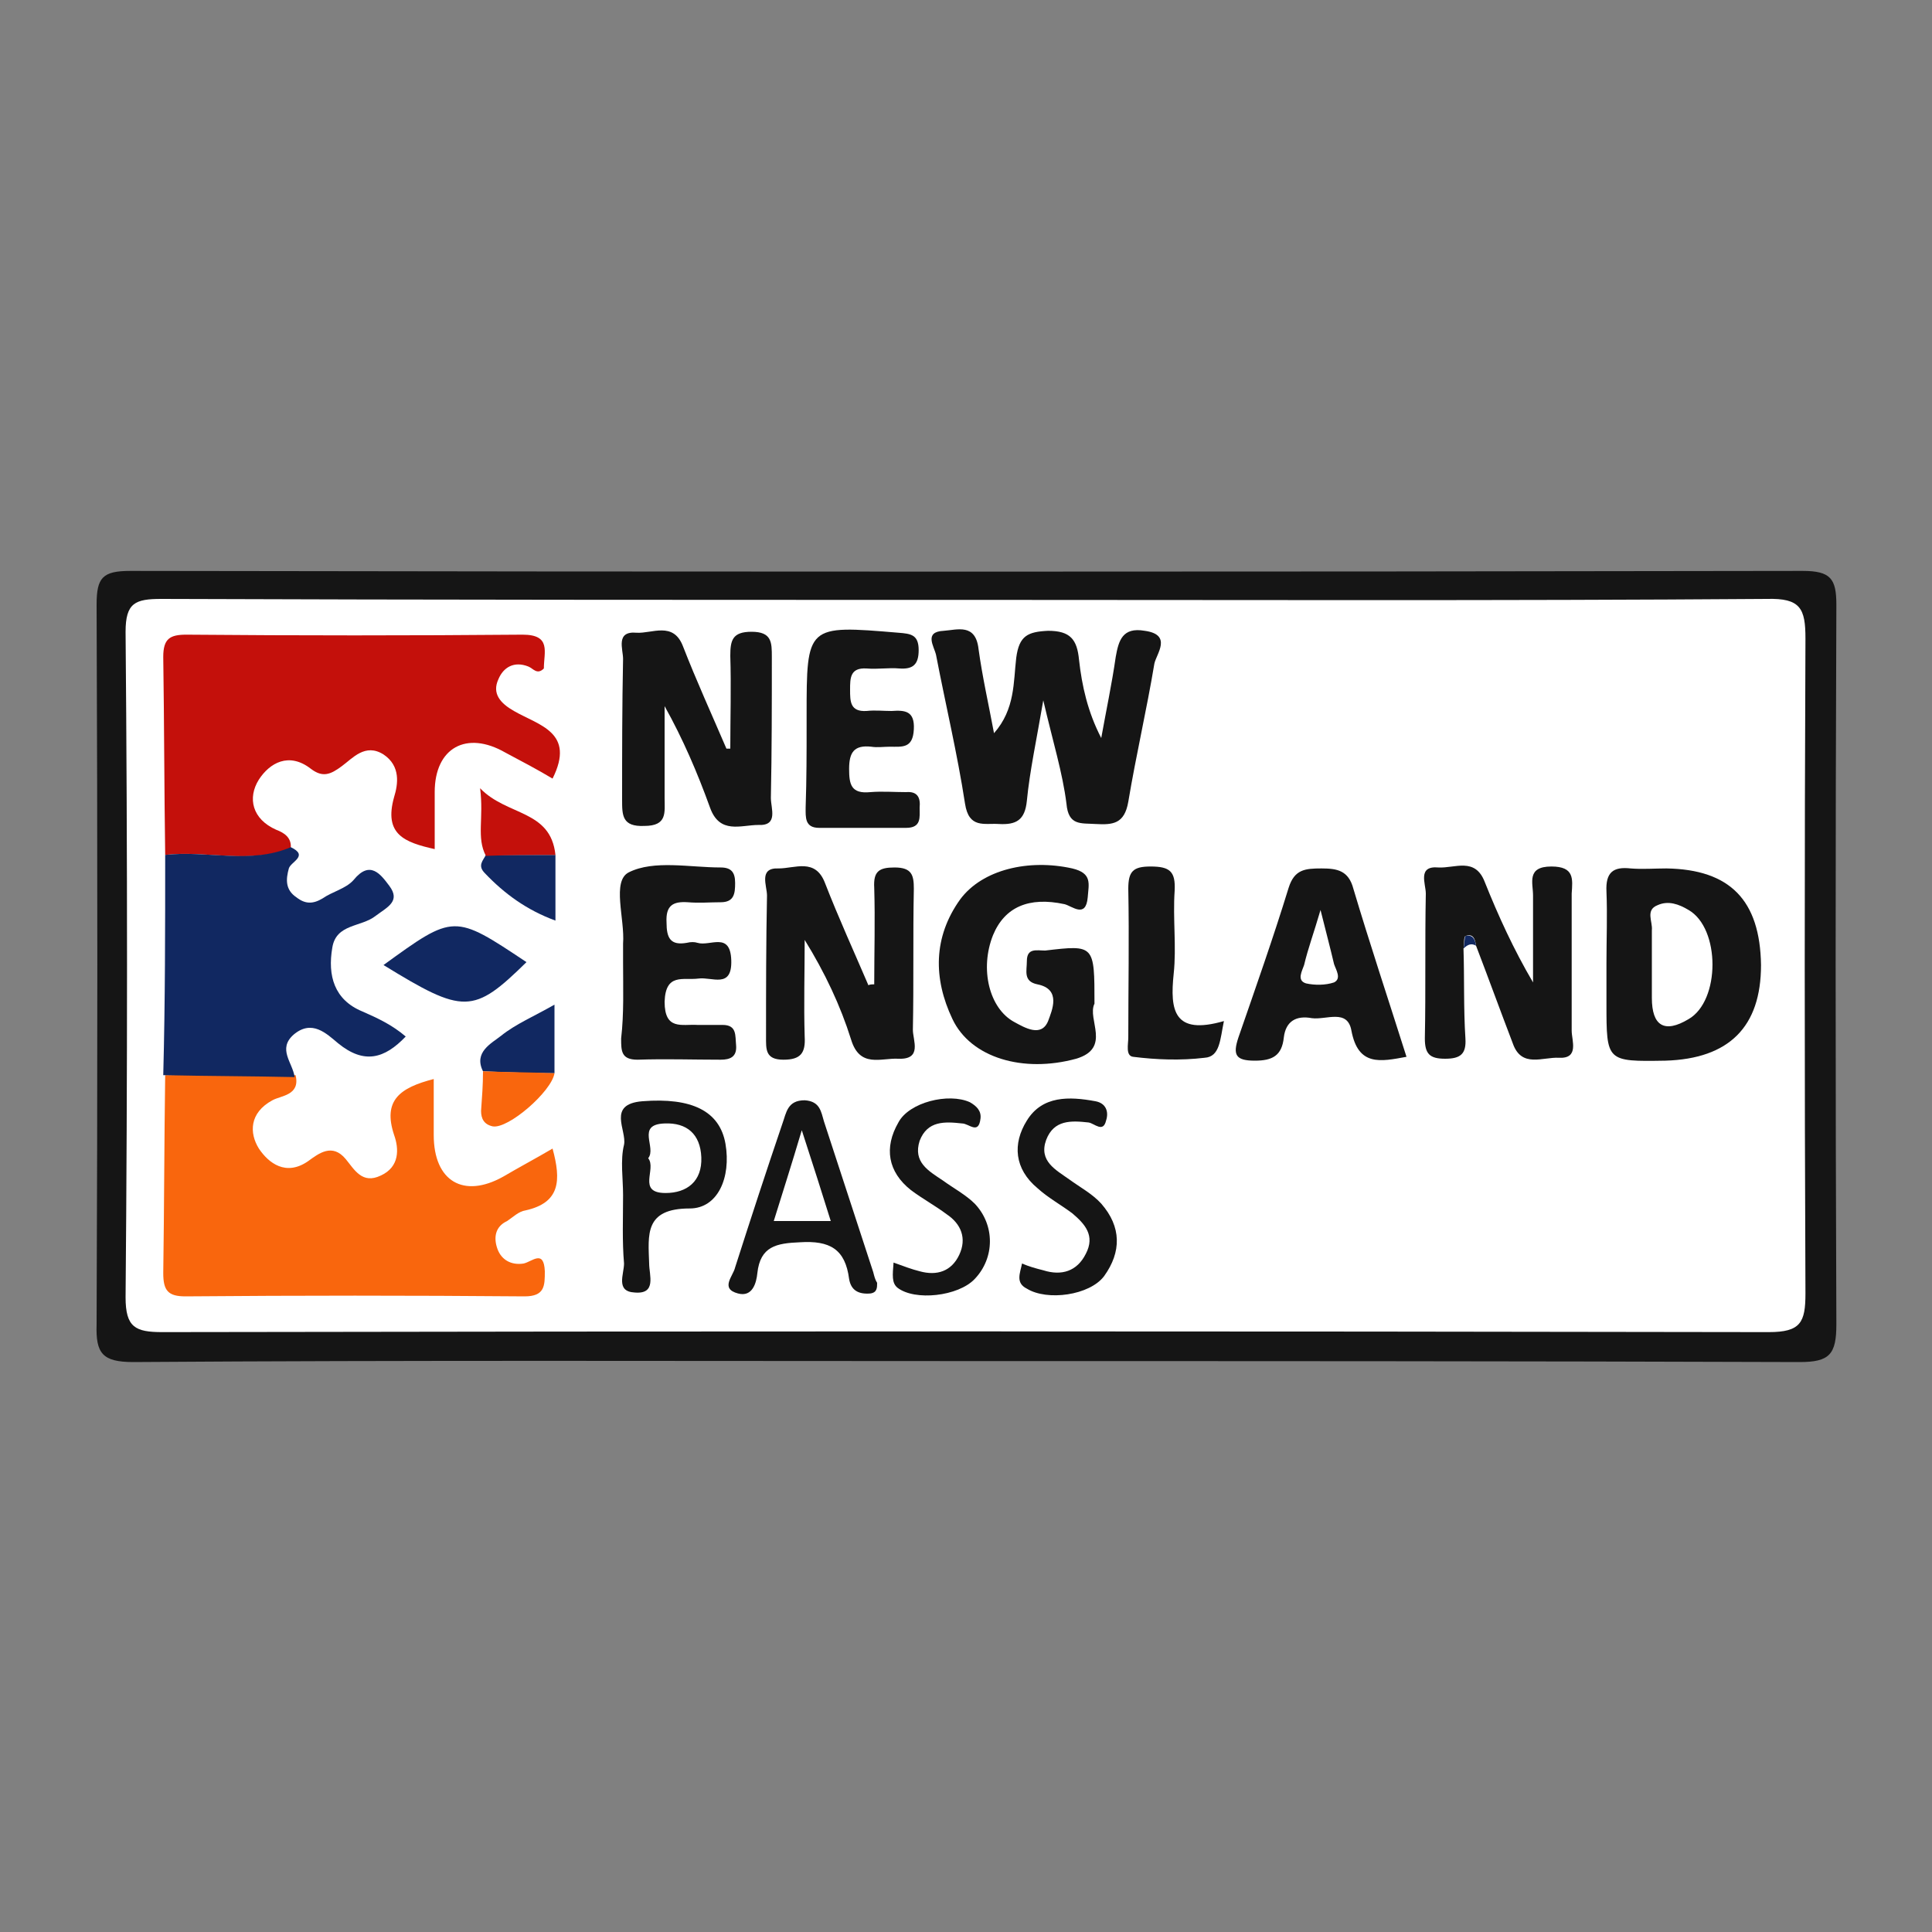 <?xml version="1.0" encoding="utf-8"?>
<!-- Generator: Adobe Illustrator 25.4.6, SVG Export Plug-In . SVG Version: 6.00 Build 0)  -->
<svg version="1.1" id="Layer_1" xmlns="http://www.w3.org/2000/svg" xmlns:xlink="http://www.w3.org/1999/xlink" x="0px" y="0px"
	 viewBox="0 0 200 200" style="enable-background:new 0 0 200 200;" xml:space="preserve">
<rect x="0" y="0" width="200" height="200" fill="#808080" stroke="none"/>
<style type="text/css">
	.st0{fill:#151515;}
	.st1{fill:#FFFFFF;}
	.st2{fill:#F9660D;}
	.st3{fill:#C4100B;}
	.st4{fill:#112861;}
</style>
<g>
	<path class="st0" d="M99.6,140.9c-28.6,0-57.2-0.1-85.8,0.1c-3.2,0-3.9-0.9-3.8-3.9c0.1-24.8,0.1-49.7,0-74.5
		c0-2.8,0.6-3.5,3.5-3.5c57.7,0.1,115.4,0.1,173.1,0c2.9,0,3.5,0.8,3.5,3.5c-0.1,24.8-0.1,49.7,0,74.5c0,3.1-0.7,3.9-3.8,3.9
		C157.3,140.9,128.5,140.9,99.6,140.9z"/>
	<path class="st1" d="M100.2,62.1c-27.8,0-55.7,0-83.5-0.1C14,62,13,62.4,13,65.4c0.2,23,0.2,45.9,0,68.9c0,3.1,1,3.6,3.8,3.6
		c55.4-0.1,110.9-0.1,166.3,0c3.3,0,3.8-1,3.8-4c-0.1-22.6-0.1-45.2,0-67.8c0-3.1-0.5-4.2-4-4.1C155.4,62.2,127.8,62.1,100.2,62.1z"
		/>
	<path class="st2" d="M30.6,111.3c0.5,2.1-1.5,2.1-2.4,2.6c-2.4,1.3-2.4,3.4-1.4,5c1,1.5,2.8,2.9,5.1,1.3c1.1-0.8,2.5-1.9,3.9-0.2
		c0.9,1.1,1.7,2.6,3.6,1.7c2-0.9,1.9-2.8,1.4-4.2c-1.2-3.6,0.6-4.9,4.1-5.8c0,2,0,3.9,0,5.8c0,4.8,3.1,6.6,7.2,4.3
		c1.7-1,3.4-1.9,5.1-2.9c0.9,3.3,0.8,5.6-2.8,6.4c-0.7,0.1-1.3,0.7-1.9,1.1c-1.3,0.6-1.4,1.8-1,2.9c0.4,1.1,1.4,1.7,2.7,1.5
		c0.9-0.2,2.1-1.5,2.2,0.8c0,1.5,0,2.6-2.1,2.6c-11.7-0.1-23.4-0.1-35.1,0c-1.8,0-2.3-0.6-2.3-2.4c0.1-6.8,0.1-13.7,0.2-20.5
		C21.6,111.2,26.1,111.3,30.6,111.3z"/>
	<path class="st3" d="M17.1,88.5c-0.1-6.8-0.1-13.7-0.2-20.5c0-1.9,0.7-2.3,2.4-2.3c11.6,0.1,23.2,0.1,34.8,0c3,0,2.2,1.8,2.2,3.5
		c-0.7,0.7-1.1,0-1.6-0.2c-1.5-0.6-2.6,0.1-3.1,1.3c-0.7,1.5,0.2,2.5,1.6,3.3c2.6,1.5,6.4,2.2,4,7c-1.5-0.9-3.2-1.8-4.9-2.7
		c-4-2.3-7.3-0.5-7.3,4.1c0,1.9,0,3.7,0,5.9c-3.1-0.7-5.3-1.5-4.2-5.4c0.4-1.3,0.7-3.2-1.1-4.4c-1.9-1.2-3.2,0.4-4.3,1.2
		c-1.2,0.9-2,1.2-3.2,0.3c-2.3-1.8-4.3-0.6-5.4,1.1c-1.2,1.9-0.7,4.1,1.8,5.2c0.8,0.3,1.6,0.8,1.5,1.9C25.9,89.5,21.4,88,17.1,88.5z
		"/>
	<path class="st4" d="M17.1,88.5c4.3-0.5,8.8,1,13-0.8c1.9,0.9,0,1.5-0.2,2.2c-0.3,1.1-0.4,2.2,0.8,3c0.9,0.7,1.7,0.7,2.7,0.1
		c1-0.7,2.4-1,3.2-1.9c1.7-2.1,2.8-0.6,3.7,0.6c1.2,1.6-0.2,2.2-1.4,3.1c-1.5,1.2-4.1,0.8-4.5,3.3c-0.5,2.9,0.2,5.4,3.1,6.6
		c1.6,0.7,3.1,1.4,4.5,2.6c-2.2,2.3-4.3,2.9-7,0.7c-1.2-1-2.7-2.5-4.6-0.9c-1.7,1.5-0.1,2.9,0.1,4.4c-4.5-0.1-9-0.1-13.6-0.2
		C17.1,103.6,17.1,96,17.1,88.5z"/>
	<path class="st0" d="M102.9,75.9c2.2-2.5,2-5.3,2.3-7.8c0.3-2.3,1.2-2.7,3.3-2.8c2.3,0,3,0.9,3.2,3c0.3,2.7,0.9,5.4,2.3,8.1
		c0.5-2.8,1.1-5.6,1.5-8.4c0.3-1.7,0.7-3.1,3-2.7c2.9,0.4,1.2,2.4,1,3.4c-0.8,4.8-1.9,9.5-2.7,14.3c-0.4,2.3-1.6,2.4-3.4,2.3
		c-1.5-0.1-2.8,0.2-3-2.1c-0.4-3.2-1.4-6.4-2.4-10.7c-0.7,4.1-1.4,7.3-1.7,10.4c-0.2,2-1.1,2.5-2.9,2.4c-1.5-0.1-3.1,0.5-3.5-2.1
		c-0.8-5.2-2-10.2-3-15.4c-0.2-0.9-1.3-2.4,0.8-2.5c1.4-0.1,3.3-0.8,3.6,1.9C101.7,70.1,102.3,72.7,102.9,75.9z"/>
	<path class="st0" d="M75.6,77.5c0-3.2,0.1-6.4,0-9.6c0-1.6,0.2-2.5,2.2-2.5c2.1,0,2.1,1.1,2.1,2.6c0,4.9,0,9.7-0.1,14.6
		c0,1.1,0.8,2.9-1.3,2.8c-1.8,0-4,1-5-1.8c-1.3-3.6-2.8-7.1-4.7-10.5c0,3.2,0,6.3,0,9.5c0,1.5,0.3,2.9-2.1,2.9
		c-2.3,0.1-2.3-1.1-2.3-2.7c0-4.9,0-9.7,0.1-14.6c0-1-0.8-2.9,1.4-2.7c1.6,0.1,3.8-1.2,4.8,1.4c1.4,3.6,3,7.1,4.5,10.6
		C75.3,77.5,75.4,77.5,75.6,77.5z"/>
	<path class="st0" d="M151.5,98.2c0.1,3.1,0,6.2,0.2,9.3c0.1,1.6-0.5,2.1-2.1,2.1c-1.6,0-2.1-0.5-2.1-2.1c0.1-5,0-10,0.1-15
		c0-1-0.9-2.9,1.3-2.7c1.7,0.1,3.8-1.1,4.8,1.5c1.4,3.5,3,7,5,10.4c0-3,0-6,0-9c0-1.3-0.7-3,1.9-3c2.4,0,2.2,1.3,2.1,2.8
		c0,4.7,0,9.5,0,14.2c0,1,0.8,2.9-1.3,2.8c-1.7-0.1-3.9,1.1-4.8-1.5c-1.3-3.4-2.5-6.7-3.8-10.1c-0.1-0.7-0.3-1.3-1.1-1
		C151.5,97,151.6,97.8,151.5,98.2z"/>
	<path class="st0" d="M90.5,101.9c0-3.3,0.1-6.6,0-10c-0.1-1.7,0.5-2.1,2.1-2.1c1.8,0,2,0.8,2,2.2c-0.1,4.9,0,9.7-0.1,14.6
		c0,1.1,1,3.1-1.5,3c-1.8-0.1-4,1-4.9-2c-1.1-3.5-2.7-6.9-4.8-10.3c0,3.3-0.1,6.7,0,10c0.1,1.7-0.4,2.4-2.2,2.4
		c-1.9,0-1.8-1.1-1.8-2.4c0-4.9,0-9.7,0.1-14.6c0-1-0.9-2.9,1.2-2.8c1.7,0,3.8-1.1,4.8,1.5c1.4,3.6,3,7.1,4.5,10.6
		C90,101.9,90.3,101.9,90.5,101.9z"/>
	<path class="st0" d="M166.3,99.7c0-2.5,0.1-5,0-7.4c-0.1-2,0.7-2.6,2.5-2.4c1.2,0.1,2.5,0,3.7,0c6.6,0.1,9.7,3.3,9.8,10
		c0,6.4-3.3,9.7-9.9,9.9c-6.1,0.1-6.1,0.1-6.1-5.9C166.3,102.4,166.3,101,166.3,99.7z M171,99.6c0,1.2,0,2.5,0,3.7
		c0,2.9,1.3,3.7,3.8,2.2c3.3-1.9,3.3-9.4,0-11.3c-1-0.6-2.1-1-3.2-0.5c-1.3,0.5-0.5,1.7-0.6,2.6C171,97.3,171,98.4,171,99.6z"/>
	<path class="st0" d="M113.3,103.9c-0.8,1.6,1.8,4.6-1.9,5.7c-5.5,1.5-10.9-0.1-12.8-4.1c-2-4.2-2-8.5,0.8-12.4
		c2.3-3.1,7.1-4.2,11.6-3.2c2.1,0.5,1.7,1.6,1.6,3c-0.2,2.2-1.6,0.9-2.4,0.7c-3.7-0.8-6.2,0.3-7.4,3.2c-1.4,3.5-0.4,7.6,2.2,9
		c1.1,0.6,2.8,1.6,3.5-0.1c0.4-1.1,1.4-3.3-1.1-3.8c-1.5-0.3-1.1-1.4-1.1-2.4c0-1.4,1-1.1,1.9-1.1
		C113.3,97.8,113.3,97.8,113.3,103.9z"/>
	<path class="st0" d="M145.6,109.4c-2.7,0.5-5,1-5.7-2.7c-0.4-2.3-2.6-1.1-4.1-1.3c-1.6-0.3-2.7,0.3-2.9,2c-0.2,1.9-1.2,2.4-3,2.4
		c-2,0-2.3-0.6-1.7-2.4c1.8-5.2,3.6-10.3,5.2-15.5c0.6-1.9,1.7-2,3.4-2c1.6,0,2.8,0.2,3.3,2.1C141.8,97.7,143.7,103.4,145.6,109.4z
		 M136.7,94.2c-0.7,2.4-1.3,4-1.7,5.7c-0.2,0.6-0.8,1.6,0.2,1.9c0.9,0.2,2,0.2,2.9-0.1c0.8-0.4,0.2-1.3,0-1.9
		C137.7,98.1,137.3,96.6,136.7,94.2z"/>
	<path class="st0" d="M83.5,75.2c0-0.4,0-0.7,0-1.1c0-9.4,0-9.4,9.5-8.6c1.3,0.1,2.1,0.2,2.1,1.8c0,1.5-0.6,2-2,1.9
		c-1.1-0.1-2.2,0.1-3.4,0c-1.7-0.1-1.7,1-1.7,2.2c0,1.2,0,2.3,1.7,2.2c0.9-0.1,1.7,0,2.6,0c1.4-0.1,2.4,0,2.3,1.9
		c-0.1,2-1.2,1.8-2.5,1.8c-0.6,0-1.3,0.1-1.9,0c-1.8-0.2-2.3,0.6-2.3,2.3c0,1.6,0.2,2.6,2.2,2.4c1.2-0.1,2.5,0,3.7,0
		c1.2-0.1,1.5,0.6,1.4,1.6c0,1,0.2,2.1-1.4,2.1c-3,0-6,0-9,0c-1.5,0-1.4-1.1-1.4-2.1C83.5,80.6,83.5,77.9,83.5,75.2z"/>
	<path class="st0" d="M64.5,99.6c0-0.6,0-1.3,0-1.9c0.2-2.6-1.2-6.5,0.6-7.4c2.6-1.3,6.3-0.5,9.5-0.5c1.1,0,1.5,0.5,1.5,1.6
		c0,1.1-0.1,2-1.5,2c-1.1,0-2.2,0.1-3.4,0c-1.5-0.1-2.3,0.3-2.2,2.1c0,1.6,0.4,2.4,2.1,2.1c0.4-0.1,0.8-0.1,1.1,0
		c1.3,0.4,3.4-1.2,3.5,1.8c0.1,3-2,1.7-3.4,1.9c-1.6,0.2-3.4-0.6-3.5,2.4c0,3,1.8,2.3,3.4,2.4c0.9,0,1.7,0,2.6,0
		c1.5,0,1.3,1.1,1.4,2.1c0.1,1.2-0.6,1.5-1.6,1.5c-2.9,0-5.7-0.1-8.6,0c-1.7,0-1.7-0.9-1.7-2.2C64.6,104.9,64.5,102.3,64.5,99.6z"/>
	<path class="st0" d="M90.8,132.8c0,0.5,0,1-0.7,1.1c-1.2,0.1-2-0.3-2.2-1.5c-0.4-3.1-2-4-5.1-3.8c-2.4,0.1-4.1,0.4-4.4,3.2
		c-0.1,1-0.5,2.5-2,2.1c-1.9-0.5-0.5-1.8-0.3-2.7c1.6-5,3.2-9.9,4.9-14.9c0.4-1.1,0.5-2.4,2.3-2.4c1.6,0.1,1.7,1.2,2,2.2
		c1.7,5.2,3.4,10.4,5.1,15.6C90.5,132.1,90.6,132.5,90.8,132.8z M86,126.4c-0.9-2.9-1.8-5.7-3-9.4c-1.1,3.7-2,6.5-2.9,9.4
		C82.1,126.4,83.8,126.4,86,126.4z"/>
	<path class="st0" d="M64.5,123.7c0-1.7-0.3-3.6,0.1-5.2c0.3-1.5-1.8-4.2,1.9-4.5c5.1-0.4,8,1,8.6,4.4c0.6,3.5-0.8,6.7-3.7,6.7
		c-4.7,0-4.3,2.7-4.2,5.7c0,1.2,0.8,3.2-1.5,3c-2-0.1-1.1-1.9-1.1-3C64.4,128.5,64.5,126.1,64.5,123.7z M67.1,119.9
		c0.9,1.1-1.2,3.6,1.8,3.6c2.2,0,3.8-1.2,3.7-3.7c-0.1-2.4-1.5-3.6-3.8-3.5C65.8,116.4,68,118.8,67.1,119.9z"/>
	<path class="st0" d="M126.7,105.7c-0.4,1.9-0.4,3.7-2,3.8c-2.5,0.3-5,0.2-7.4-0.1c-0.8-0.1-0.5-1.3-0.5-2c0-5.1,0.1-10.2,0-15.4
		c0-1.8,0.5-2.3,2.3-2.3c2,0,2.6,0.5,2.5,2.5c-0.2,2.9,0.2,5.8-0.1,8.6C121.1,104.6,121.5,107.2,126.7,105.7z"/>
	<path class="st0" d="M92.5,130.7c1.1,0.4,1.9,0.7,2.7,0.9c1.8,0.5,3.3,0,4.1-1.7c0.8-1.7,0.2-3.2-1.3-4.2c-1.2-0.9-2.5-1.6-3.7-2.5
		c-2.4-1.9-2.8-4.4-1.3-7c1.1-2.1,5.2-3.1,7.4-2.1c0.7,0.4,1.2,0.9,1.1,1.7c-0.2,1.7-1.2,0.5-1.9,0.5c-1.8-0.2-3.6-0.3-4.4,1.8
		c-0.7,2.2,0.9,3.1,2.4,4.1c1.1,0.8,2.4,1.5,3.3,2.4c2.1,2.2,2.1,5.6,0,7.8c-1.7,1.8-6.2,2.3-8,0.9C92.3,132.8,92.4,132,92.5,130.7z
		"/>
	<path class="st0" d="M105.8,130.8c0.7,0.3,1.4,0.5,2.2,0.7c1.9,0.6,3.5,0.1,4.4-1.7c1-1.9-0.1-3.1-1.4-4.2
		c-1.2-0.9-2.5-1.6-3.6-2.6c-2.4-2-2.6-4.6-1.1-7c1.6-2.6,4.4-2.5,7.1-2c1.1,0.2,1.4,1.1,1.1,2c-0.3,1.3-1.2,0.3-1.8,0.2
		c-1.8-0.2-3.6-0.3-4.4,1.8c-0.8,2.2,1,3.1,2.4,4.1c1.1,0.8,2.4,1.5,3.3,2.5c2.1,2.4,2.1,5,0.3,7.5c-1.5,2-5.9,2.6-8,1.3
		C105.1,132.8,105.6,131.8,105.8,130.8z"/>
	<path class="st4" d="M39.7,99.9c7.3-5.3,7.3-5.3,14.8-0.3C49,105,48,105,39.7,99.9z"/>
	<path class="st4" d="M57.5,88.5c0,2.2,0,4.4,0,6.8c-3-1.1-5.3-2.8-7.3-4.9c-0.8-0.8-0.2-1.3,0.1-1.9C52.6,88.5,55,88.5,57.5,88.5z"
		/>
	<path class="st4" d="M50,110.9c-1-2,0.9-2.9,1.9-3.7c1.5-1.2,3.4-2,5.5-3.2c0,2.6,0,4.9,0,7.1C55,111.1,52.5,111,50,110.9z"/>
	<path class="st3" d="M57.5,88.5c-2.4,0-4.8,0-7.2,0.1c-1-1.9-0.2-3.9-0.6-7C52.5,84.5,57,83.8,57.5,88.5z"/>
	<path class="st2" d="M50,110.9c2.5,0.1,4.9,0.1,7.4,0.2c-0.3,1.9-4.8,5.8-6.4,5.5c-0.9-0.2-1.2-0.8-1.2-1.6
		C49.9,113.6,50,112.3,50,110.9z"/>
	<path class="st4" d="M151.5,98.2c0.1-0.4,0.1-1.2,0.2-1.3c0.8-0.2,1,0.4,1.1,1C152.3,97.6,151.9,97.8,151.5,98.2z"/>
</g>
</svg>
